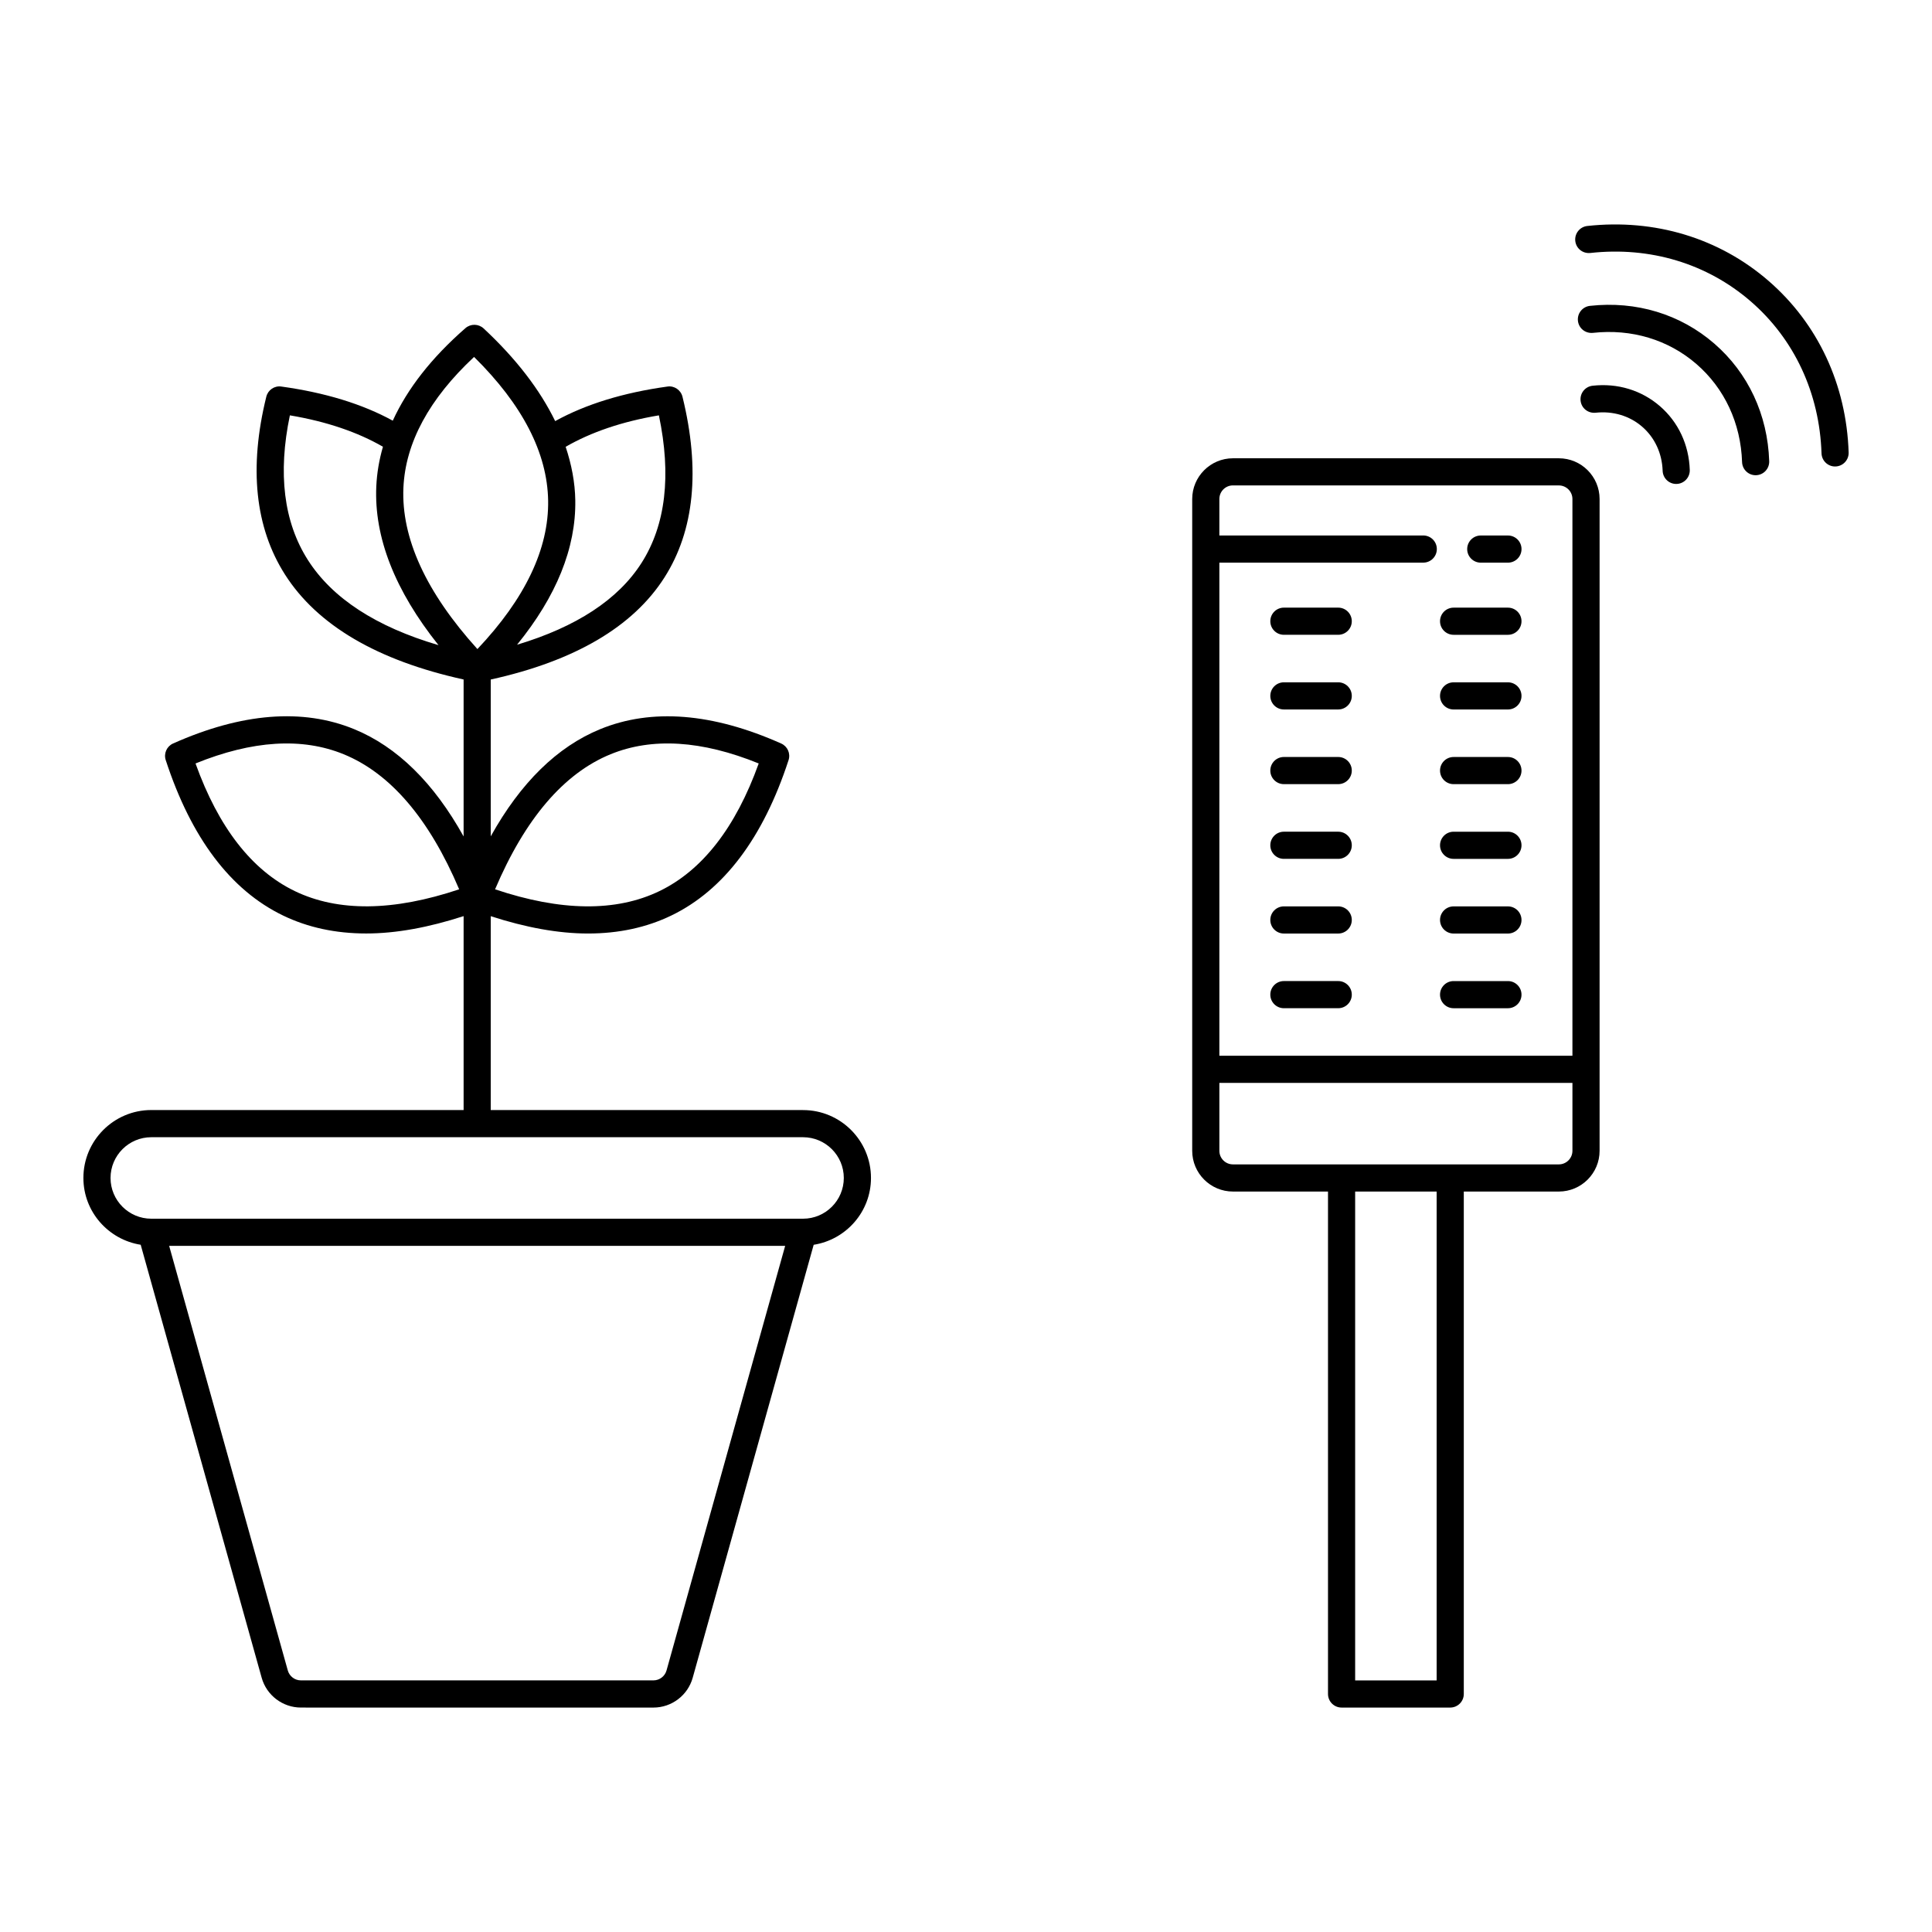 <?xml version="1.0" encoding="UTF-8"?>
<!-- Uploaded to: ICON Repo, www.svgrepo.com, Generator: ICON Repo Mixer Tools -->
<svg fill="#000000" width="800px" height="800px" version="1.1" viewBox="144 144 512 512" xmlns="http://www.w3.org/2000/svg">
 <g>
  <path d="m583.9 251.64c-4.879-4.223-11.223-6.156-17.844-5.418-1.977 0.219-3.402 1.996-3.184 3.973 0.219 1.977 1.969 3.375 3.973 3.184 4.613-0.5 9 0.809 12.348 3.703 3.344 2.894 5.269 7.051 5.426 11.688 0.062 1.945 1.664 3.481 3.59 3.481 0.043 0 0.086 0 0.121-0.004 1.984-0.062 3.543-1.73 3.477-3.715-0.223-6.668-3.031-12.668-7.906-16.891z"/>
  <path d="m598.29 235.04c-8.984-7.789-20.68-11.332-32.938-9.984-1.977 0.219-3.402 1.996-3.184 3.973 0.219 1.977 1.961 3.379 3.973 3.184 10.246-1.125 19.98 1.809 27.438 8.266 7.453 6.461 11.746 15.684 12.09 25.98 0.062 1.945 1.664 3.481 3.59 3.481 0.043 0 0.082 0 0.121-0.004 1.984-0.062 3.543-1.73 3.477-3.715-0.406-12.32-5.578-23.395-14.566-31.18z"/>
  <path d="m612.68 218.43c-13.094-11.348-30.156-16.5-48.031-14.543-1.977 0.219-3.402 1.996-3.184 3.973 0.219 1.977 1.961 3.379 3.973 3.184 15.863-1.762 30.965 2.809 42.531 12.828 11.562 10.016 18.227 24.32 18.754 40.27 0.062 1.945 1.664 3.481 3.59 3.481 0.043 0 0.082 0 0.121-0.004 1.984-0.062 3.543-1.73 3.477-3.715-0.598-17.98-8.137-34.129-21.23-45.473z"/>
  <path d="m356.82 438.18h-82.77v-51.383c9.258 3 17.895 4.594 25.789 4.594 8.109 0 15.484-1.59 22.055-4.762 13.891-6.707 24.352-20.566 31.082-41.188 0.574-1.754-0.27-3.656-1.953-4.402-18.195-8.109-34.336-9.387-47.965-3.805-11.398 4.668-21.109 14.215-29.008 28.406v-41.559c22.168-4.887 37.699-13.949 46.043-27.055 7.918-12.43 9.523-28.539 4.773-47.879-0.438-1.793-2.18-2.981-3.984-2.707-11.699 1.617-21.68 4.695-29.754 9.156-4.043-8.297-10.32-16.508-18.965-24.559-1.352-1.25-3.43-1.285-4.816-0.078-8.984 7.84-15.383 16.047-19.258 24.527-8.008-4.398-17.91-7.441-29.531-9.047-1.828-0.27-3.551 0.91-3.988 2.703-4.641 18.809-2.977 34.652 4.938 47.09 8.586 13.496 24.559 22.824 47.352 27.84v41.598c-7.898-14.211-17.617-23.773-29.023-28.445-13.641-5.586-29.777-4.301-47.965 3.805-1.684 0.75-2.527 2.648-1.953 4.402 6.734 20.621 17.191 34.48 31.086 41.188 6.57 3.172 13.938 4.762 22.051 4.762 7.898 0 16.543-1.598 25.805-4.602v51.391h-82.77c-9.922 0-17.992 8.074-17.992 17.992 0 8.957 6.602 16.348 15.184 17.711l32.062 114.75c1.297 4.648 5.57 7.894 10.395 7.894l93.434 0.004c4.824 0 9.098-3.242 10.395-7.891l32.062-114.75c8.582-1.359 15.184-8.75 15.184-17.711 0-9.918-8.07-17.988-17.992-17.988zm-51.035-94.289c11.016-4.516 24.219-3.691 39.281 2.434-6.086 16.957-14.926 28.328-26.305 33.824-11.488 5.551-26.137 5.383-43.562-0.473 7.934-18.684 18.211-30.719 30.586-35.785zm12.828-89.82c3.344 15.91 1.805 29.051-4.59 39.094-6.207 9.754-17.34 16.992-33 21.695 10.395-12.773 15.641-25.617 15.434-38.293-0.074-4.734-0.988-9.457-2.551-14.16 6.688-3.859 14.914-6.691 24.707-8.336zm-48.98-15.48c12.828 12.652 19.426 25.449 19.629 38.086 0.203 12.754-6.098 25.973-18.742 39.332-13.617-15.051-20.215-29.438-19.609-42.797 0.539-11.891 6.836-23.523 18.723-34.621zm-44.059 53.785c-6.383-10.031-7.973-22.906-4.754-38.305 9.805 1.648 18.012 4.477 24.664 8.32-1 3.461-1.602 6.961-1.762 10.5-0.613 13.496 4.941 27.613 16.484 42.078-16.461-4.84-28.141-12.387-34.633-22.594zm-3.449 87.773c-11.379-5.492-20.223-16.863-26.309-33.824 15.062-6.121 28.266-6.949 39.285-2.434 12.375 5.07 22.652 17.102 30.582 35.785-17.438 5.852-32.074 6.012-43.559 0.473zm98.512 206.54c-0.434 1.547-1.859 2.629-3.465 2.629h-93.438c-1.605 0-3.031-1.082-3.465-2.633l-31.441-112.52h163.25zm36.184-119.72h-172.73c-5.953 0-10.797-4.844-10.797-10.797s4.844-10.797 10.797-10.797h172.73c5.953 0 10.797 4.844 10.797 10.797s-4.844 10.797-10.797 10.797z"/>
  <path d="m557.11 265.45h-86.367c-5.953 0-10.797 4.844-10.797 10.797v172.73c0 5.953 4.844 10.797 10.797 10.797h25.191v133.15c0 1.988 1.609 3.598 3.598 3.598h28.789c1.988 0 3.598-1.609 3.598-3.598v-133.15h25.191c5.953 0 10.797-4.844 10.797-10.797v-172.73c0-5.957-4.844-10.797-10.797-10.797zm-86.367 7.195h86.367c1.984 0 3.598 1.613 3.598 3.598v147.54h-93.566v-130.68h54.035c1.988 0 3.598-1.609 3.598-3.598 0-1.988-1.609-3.598-3.598-3.598h-54.035v-9.672c0.004-1.984 1.617-3.598 3.602-3.598zm53.98 316.68h-21.594v-129.55h21.594zm32.387-136.75h-86.367c-1.984 0-3.598-1.613-3.598-3.598v-17.992h93.566v17.992c-0.004 1.984-1.617 3.598-3.602 3.598z"/>
  <path d="m498.64 403.99h-14.395c-1.988 0-3.598 1.609-3.598 3.598 0 1.988 1.609 3.598 3.598 3.598h14.395c1.988 0 3.598-1.609 3.598-3.598 0-1.988-1.609-3.598-3.598-3.598z"/>
  <path d="m529.22 411.19h14.395c1.988 0 3.598-1.609 3.598-3.598 0-1.988-1.609-3.598-3.598-3.598h-14.395c-1.988 0-3.598 1.609-3.598 3.598 0 1.988 1.609 3.598 3.598 3.598z"/>
  <path d="m498.64 384.2h-14.395c-1.988 0-3.598 1.609-3.598 3.598s1.609 3.598 3.598 3.598h14.395c1.988 0 3.598-1.609 3.598-3.598s-1.609-3.598-3.598-3.598z"/>
  <path d="m529.22 391.4h14.395c1.988 0 3.598-1.609 3.598-3.598s-1.609-3.598-3.598-3.598h-14.395c-1.988 0-3.598 1.609-3.598 3.598 0 1.984 1.609 3.598 3.598 3.598z"/>
  <path d="m498.64 364.41h-14.395c-1.988 0-3.598 1.609-3.598 3.598 0 1.988 1.609 3.598 3.598 3.598h14.395c1.988 0 3.598-1.609 3.598-3.598 0-1.988-1.609-3.598-3.598-3.598z"/>
  <path d="m529.22 371.61h14.395c1.988 0 3.598-1.609 3.598-3.598 0-1.988-1.609-3.598-3.598-3.598h-14.395c-1.988 0-3.598 1.609-3.598 3.598 0 1.988 1.609 3.598 3.598 3.598z"/>
  <path d="m498.64 344.61h-14.395c-1.988 0-3.598 1.609-3.598 3.598 0 1.988 1.609 3.598 3.598 3.598h14.395c1.988 0 3.598-1.609 3.598-3.598 0-1.988-1.609-3.598-3.598-3.598z"/>
  <path d="m529.22 351.81h14.395c1.988 0 3.598-1.609 3.598-3.598 0-1.988-1.609-3.598-3.598-3.598h-14.395c-1.988 0-3.598 1.609-3.598 3.598 0 1.988 1.609 3.598 3.598 3.598z"/>
  <path d="m498.64 324.82h-14.395c-1.988 0-3.598 1.609-3.598 3.598s1.609 3.598 3.598 3.598h14.395c1.988 0 3.598-1.609 3.598-3.598s-1.609-3.598-3.598-3.598z"/>
  <path d="m529.22 332.02h14.395c1.988 0 3.598-1.609 3.598-3.598s-1.609-3.598-3.598-3.598h-14.395c-1.988 0-3.598 1.609-3.598 3.598s1.609 3.598 3.598 3.598z"/>
  <path d="m498.64 305.03h-14.395c-1.988 0-3.598 1.609-3.598 3.598s1.609 3.598 3.598 3.598h14.395c1.988 0 3.598-1.609 3.598-3.598 0-1.984-1.609-3.598-3.598-3.598z"/>
  <path d="m529.22 312.23h14.395c1.988 0 3.598-1.609 3.598-3.598 0-1.988-1.609-3.598-3.598-3.598h-14.395c-1.988 0-3.598 1.609-3.598 3.598 0 1.988 1.609 3.598 3.598 3.598z"/>
  <path d="m536.42 293.11h7.199c1.988 0 3.598-1.609 3.598-3.598s-1.609-3.598-3.598-3.598h-7.199c-1.988 0-3.598 1.609-3.598 3.598-0.004 1.988 1.605 3.598 3.598 3.598z"/>
 </g>
</svg>